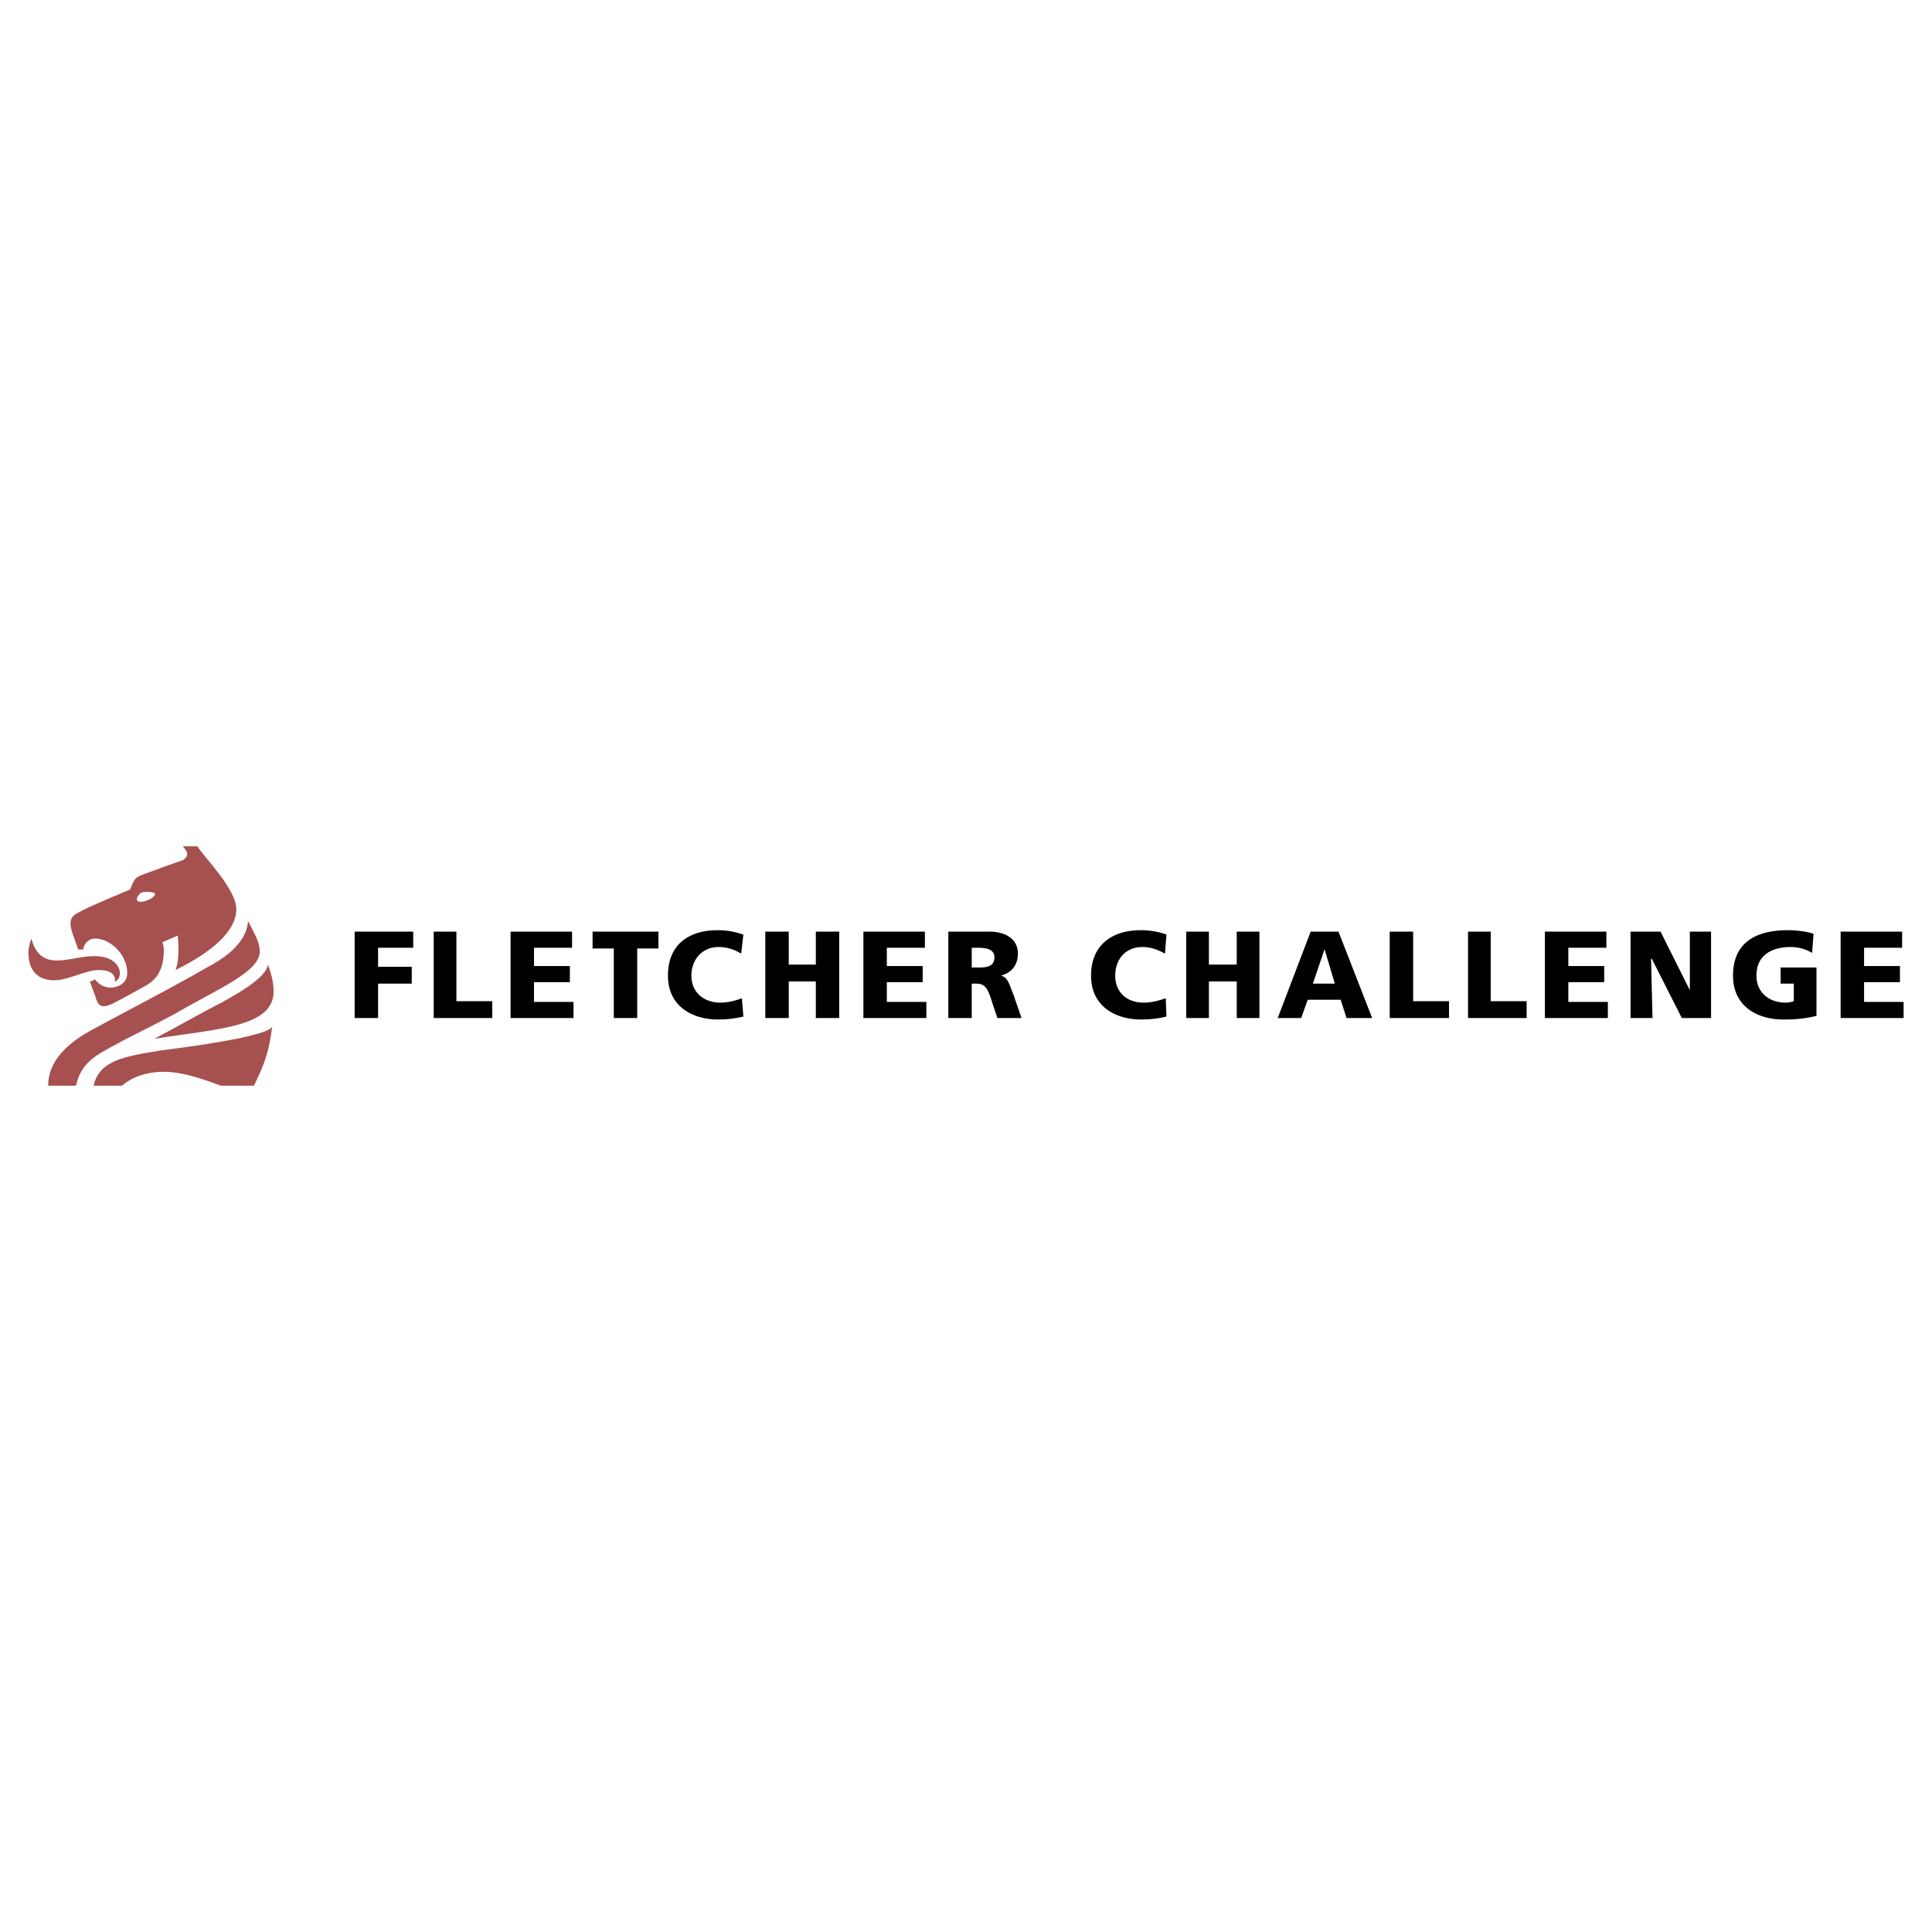 <svg xmlns="http://www.w3.org/2000/svg" width="2500" height="2500" viewBox="0 0 192.756 192.756"><g fill-rule="evenodd" clip-rule="evenodd"><path fill="#fff" d="M0 0h192.756v192.756H0V0z"/><path d="M35.384 92.951h5.843v1.607h-3.506v1.899h3.36v1.68h-3.36v3.431h-2.337v-8.617zM43.272 92.951h2.264v6.938h3.578v1.679h-5.842v-8.617zM50.94 92.951h6.135v1.607h-3.798v1.826h3.579v1.606h-3.579v1.973h3.944v1.605H50.94v-8.617zM61.238 94.631H59.12v-1.68h6.573v1.68h-2.118v6.937h-2.337v-6.937zM74.165 101.424c-.657.145-1.388.291-2.556.291-2.337 0-4.966-1.168-4.966-4.381 0-3.068 2.045-4.529 4.966-4.529.876 0 1.68.146 2.556.438l-.219 1.899c-.73-.438-1.461-.657-2.265-.657-1.606 0-2.702 1.242-2.702 2.849 0 1.68 1.242 2.701 2.922 2.701.73 0 1.534-.219 2.118-.438l.146 1.827zM76.355 92.951h2.338v3.287h2.702v-3.287h2.337v8.617h-2.337v-3.65h-2.702v3.65h-2.338v-8.617zM86.142 92.951h6.135v1.607h-3.798v1.826h3.578v1.606h-3.578v1.973h3.944v1.605h-6.281v-8.617zM94.614 92.951h4.089c1.535 0 2.85.657 2.85 2.191 0 1.096-.586 1.899-1.68 2.192.73.219.803.875 1.24 1.898l.805 2.336h-2.41l-.512-1.533c-.438-1.461-.73-1.898-1.607-1.898h-.438v3.432h-2.337v-8.618zm2.337 3.578h.584c.73 0 1.68 0 1.68-1.022 0-.803-.803-.949-1.68-.949h-.584v1.971zM116.377 101.424c-.656.145-1.387.291-2.555.291-2.338 0-4.967-1.168-4.967-4.381 0-3.068 2.117-4.529 4.967-4.529.875 0 1.752.146 2.555.438l-.146 1.899c-.803-.438-1.459-.657-2.264-.657-1.68 0-2.701 1.242-2.701 2.849 0 1.68 1.168 2.701 2.848 2.701.803 0 1.533-.219 2.191-.438l.072 1.827zM118.35 92.951h2.263v3.287h2.776v-3.287h2.263v8.617h-2.263v-3.65h-2.776v3.65h-2.263v-8.617zM130.766 92.951h2.775l3.359 8.617h-2.557l-.584-1.824h-3.287l-.656 1.824h-2.338l3.288-8.617zm1.386 1.753l-1.168 3.433h2.191l-1.023-3.433zM138.652 92.951h2.338v6.938h3.578v1.679h-5.916v-8.617zM146.467 92.951h2.263v6.938h3.581v1.679h-5.844v-8.617zM154.135 92.951h6.135v1.607h-3.797v1.826h3.578v1.606h-3.578v1.973h3.943v1.605h-6.281v-8.617zM162.68 92.951h2.994l2.922 5.842v-5.842h2.117v8.617h-2.92l-2.994-5.915h-.074l.146 5.915h-2.191v-8.617zM181.23 101.35c-1.461.365-2.557.365-3.359.365-2.338 0-4.967-1.168-4.967-4.381 0-3.288 2.264-4.529 5.479-4.529.51 0 1.752.073 2.555.365l-.145 1.898a4.24 4.24 0 0 0-2.119-.584c-1.898 0-3.432.803-3.432 2.849 0 1.68 1.242 2.701 2.92 2.701.293 0 .586-.072.805-.146v-1.752h-1.314v-1.607h3.578v4.821h-.001zM183.641 92.951h6.134v1.607h-3.796v1.826h3.578v1.606h-3.578v1.973h3.943v1.605h-6.281v-8.617z"/><path d="M7.582 108.318H4.807c0-2.41 1.826-4.234 4.601-5.695 1.168-.658 8.326-4.383 11.174-6.062 1.388-.73 4.017-2.264 4.163-4.674.803 1.534 1.168 2.191 1.168 3.067 0 2.044-4.382 3.798-8.618 6.281-3.871 2.045-4.09 2.045-5.77 2.994-1.898 1.023-3.432 1.753-3.943 4.089zM26.716 96.195c.146.438.584 1.533.584 2.703 0 3.578-5.477 3.725-11.904 4.746 1.534-.803 5.697-3.141 6.646-3.578.876-.511 4.674-2.482 4.674-3.871z" fill="#a6504f"/><path d="M27.155 102.402c-.292 1.023-8.91 2.119-11.174 2.41-3.506.586-6.062.951-6.646 3.506h2.849c.292-.291 1.68-1.387 4.163-1.387 2.337 0 5.186 1.24 5.697 1.387h3.286c1.094-2.191 1.533-3.506 1.825-5.916zM11.453 97.949c.073-.365 0-1.17-1.606-1.17-1.315 0-2.995 1.023-4.455 1.023-1.607 0-2.557-.949-2.557-2.776 0-.511.219-1.168.292-1.388.949 3.505 3.797 1.753 6.281 1.753 2.775.001 2.994 2.193 2.045 2.558z" fill="#a6504f"/><path d="M8.312 94.735c0-.438.438-1.096 1.169-1.096 1.533 0 3.213 1.607 3.213 3.433 0 1.24-1.242 1.461-1.607 1.461-.73 0-1.169-.293-1.606-.805l-.512.221.438 1.168c.292.73.292 1.752 1.826 1.021 1.022-.51 3.36-1.826 3.36-1.826.438-.291 1.752-.949 1.752-3.505 0-.511-.146-.803-.146-.803l1.534-.657s.073.73.073 1.46c0 .658-.073 1.388-.292 1.972 3.725-1.826 6.062-3.943 6.062-6.062 0-2.045-3.287-5.258-3.871-6.281h-1.461c.219.292.438.511.438.804 0 .219-.219.438-.438.584-.292.073-3.505 1.242-3.871 1.388-.803.292-.95.365-1.388 1.534 0 0-3.87 1.607-4.674 2.045-.73.438-1.752.511-1.022 2.483l.512 1.461h.511zm7.157-5.551c0 .511-1.826 1.169-1.826.511 0-.146.146-.365.365-.584.293-.219 1.461-.146 1.461.073z" fill="#a6504f"/></g></svg>